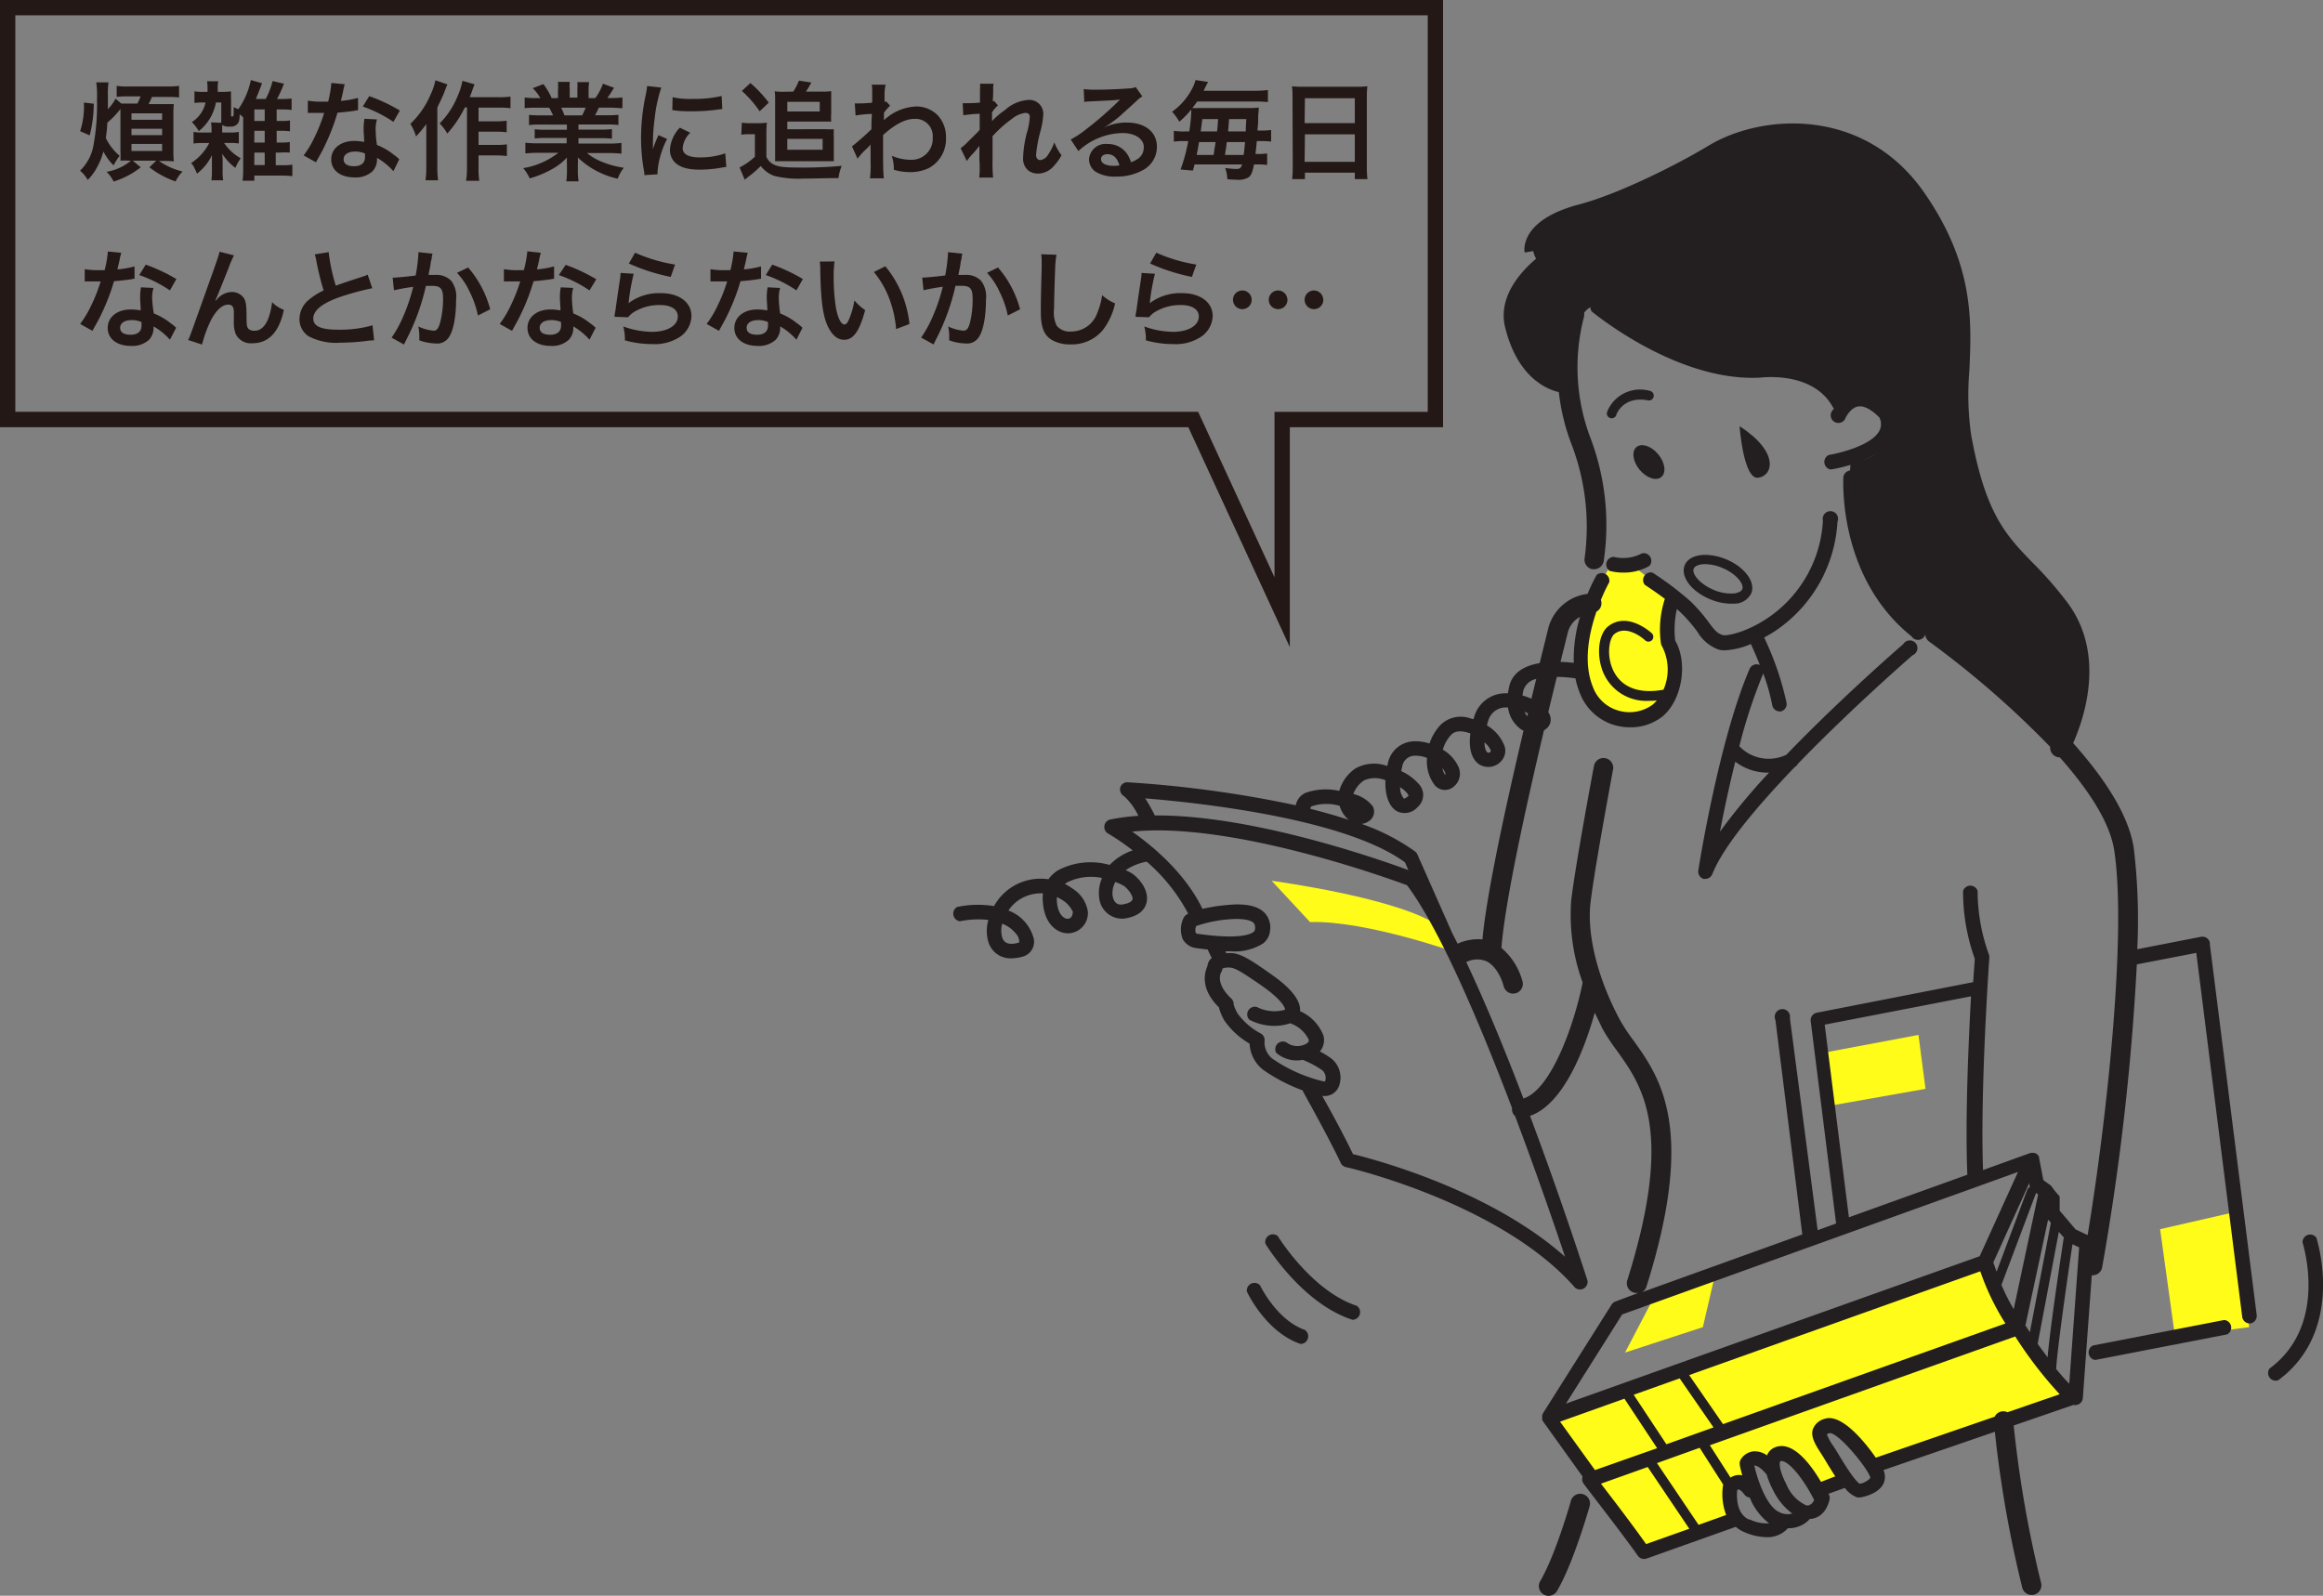 <svg id="レイヤー_1" data-name="レイヤー 1" xmlns="http://www.w3.org/2000/svg" viewBox="0 0 303.2 208.33"><rect x="0" y="0" width="303.2" height="208.33" fill="#808080" stroke="none"/><defs><style>.cls-1{fill:#fffc19;}.cls-2{fill:#231f20;}.cls-3{fill:#231815;}</style></defs><title>illust06</title><path class="cls-1" d="M233.53,82.68s-7.27,11-2,18.45c0,0,7.18,6.45,10.27-3.37,0,0-.43-4.31-.66-6.34l.47-4.28-5.87-4.64Z" transform="translate(-23.17 -9.08)"/><path class="cls-1" d="M225.29,194.15l57-20.3s5.08,12.53,11.26,17.35l-25.9,9.31s-2.3-5.74-6.11-5.35l-1.12.89,3.16,5.33-3.16,2.27s-4.5-6.55-5.41-5.19l-.48,2.55-2.44-1.56c-.92.61-.45,4.14-.45,4.14l-2-.94s-1.35,1.86.3,4.75l-12.23,4.36-6.85-9.11Z" transform="translate(-23.17 -9.08)"/><polygon class="cls-1" points="216.05 169.02 212.1 176.58 222.26 173.26 223.9 166.2 216.05 169.02"/><polygon class="cls-1" points="281.94 160.47 283.89 174.54 293.56 173.26 291.85 158.2 281.94 160.47"/><polygon class="cls-1" points="237.68 137.5 250.4 135.11 251.32 142.15 238.54 144.41 237.68 137.5"/><path class="cls-1" d="M189.15,124.07s17.21,2.28,22.13,6.13l2.44,3.4s-12.21-4.39-19.56-4.14Z" transform="translate(-23.17 -9.08)"/><ellipse class="cls-2" cx="238.39" cy="69.4" rx="1.58" ry="2.54" transform="translate(-12.77 158.64) rotate(-39.56)"/><path class="cls-2" d="M250.22,64.72s.5,7,2.44,6.73S255.44,68.09,250.22,64.72Z" transform="translate(-23.17 -9.08)"/><path class="cls-2" d="M227.76,59.15s-9.75-3-7.06-10.14,3.72-5.13,3.72-5.13-2.64-2.64,0-4.34,9.32-3.62,14-5.94,15.8-9.39,21.89-7.13,20,7.53,18.71,29c0,0-4.15,17.34,8.2,27.62s4.86,23.65,4.86,23.65-13.64-12.87-17.22-14.84c-2.25-1.24-11.43-4.54-10.15-22.45,0,0,4.24-.25,4.42-3.3s-2.66-7.64-5.84-3c0,0-3.23-5-5.65-5.33s-10.16.11-15.15-2.31A109.91,109.91,0,0,1,231.53,49S228.22,48.43,227.76,59.15Z" transform="translate(-23.17 -9.08)"/><path class="cls-2" d="M237.49,81.32a5.28,5.28,0,0,1-3.7.46,1,1,0,0,0-.53,1.83,7,7,0,0,0,1.82.22,6.67,6.67,0,0,0,3.36-.86,1,1,0,0,0-1-1.64Z" transform="translate(-23.17 -9.08)"/><path class="cls-2" d="M248.5,82.11c-2.43-1-4.82-.71-5.43.74s.8,3.39,3.23,4.43a7.22,7.22,0,0,0,2.77.61l.44,0a2.47,2.47,0,0,0,2.23-1.33C252.35,85.09,250.93,83.14,248.5,82.11ZM250.57,86c-.13.3-.56.51-1.17.56a5.66,5.66,0,0,1-2.6-.49c-1.81-.77-2.85-2.1-2.56-2.76.15-.36.72-.58,1.49-.58a6,6,0,0,1,2.28.51C249.82,84,250.85,85.37,250.57,86Z" transform="translate(-23.17 -9.08)"/><path class="cls-2" d="M238.51,60.11a4.64,4.64,0,0,0-5.58,2.74.63.63,0,1,0,1.2.41c0-.1.91-2.53,4.14-1.91a.63.63,0,0,0,.24-1.24Z" transform="translate(-23.17 -9.08)"/><path class="cls-2" d="M270,62.45c-.2-.25-2-2.41-4.35-2.24a3.43,3.43,0,0,0-1.83.72c-3.32-5.37-10.49-4.53-11.27-4.43-9.92.37-20.33-8.15-20.44-8.24a1,1,0,0,0-1.21,1.46c.45.37,11.11,9.11,21.78,8.67h.11c.07,0,7-1,9.63,3.89a.93.93,0,0,0,.11.14l-.09.14a1,1,0,1,0,1.64,1c.52-.9,1.11-1.38,1.73-1.43,1.05-.09,2.21,1,2.66,1.46a1.89,1.89,0,0,1,0,1.73c-1,1.88-5.09,2.91-6.58,3.15a1,1,0,0,0,.15,1.89h.15c.64-.1,6.34-1.08,8-4.14a3.84,3.84,0,0,0,0-3.55A.94.94,0,0,0,270,62.45Z" transform="translate(-23.17 -9.08)"/><path class="cls-2" d="M264.76,70.5a1,1,0,0,0-1,.89c0,.53-.66,13.1,8.91,20.77a1,1,0,1,0,1.19-1.48c-8.79-7-8.21-19.05-8.2-19.17A1,1,0,0,0,264.76,70.5Z" transform="translate(-23.17 -9.08)"/><path class="cls-2" d="M227,43.54a1.27,1.27,0,0,0-1.3-2.17c-.31.18-7.54,4.59-6.07,10.48,1.58,6.34,5.22,8,7,8.42a27.46,27.46,0,0,0,1.66,6.82A30.09,30.09,0,0,1,230,81.9a1.27,1.27,0,0,0,1,1.49l.24,0a1.27,1.27,0,0,0,1.24-1,32.13,32.13,0,0,0-1.75-16.21,26,26,0,0,1-.82-15.72,1.27,1.27,0,0,0-2.41-.78,26.07,26.07,0,0,0-1,7.88c-1.33-.57-3.35-2.11-4.41-6.32S226.94,43.58,227,43.54Z" transform="translate(-23.17 -9.08)"/><path class="cls-2" d="M229.76,204.14a1.27,1.27,0,0,0-1.56.88c0,.07-2,7.07-4,10.48a1.27,1.27,0,1,0,2.19,1.29c2.17-3.69,4.17-10.78,4.26-11.08A1.27,1.27,0,0,0,229.76,204.14Z" transform="translate(-23.17 -9.08)"/><path class="cls-2" d="M313.51,181.4l-17.15,3.33a1,1,0,0,0,.18,1.88l.18,0,17.15-3.33a1,1,0,0,0-.36-1.87Z" transform="translate(-23.17 -9.08)"/><path class="cls-2" d="M311.6,132.35a.94.94,0,0,0,0-.23,1,1,0,0,0-1.11-.75L302.13,133a79,79,0,0,0-.46-13.21c-.66-4.38-3.93-9.23-7.91-13.7,1.38-3.1,4.3-11.47-.68-18.25a49.2,49.2,0,0,0-4.63-5.32c-3.43-3.54-6.13-6.33-8-16.64a36.63,36.63,0,0,1-.24-8.36c.3-6.51.64-13.89-5.88-23.28-7.79-11.22-21.12-10.36-28.11-6.17-4.76,2.86-12.09,6.41-16.87,7.68-7.69,2-7.26,5.87-7.18,6.3l2.5-.43a.32.32,0,0,1,0,.07s0-2.07,5.32-3.49,12.76-5.1,17.52-8c6.14-3.68,17.87-4.43,24.72,5.45,6,8.69,5.73,15.31,5.43,21.72a38.55,38.55,0,0,0,.28,8.93c2,11.06,5.13,14.25,8.71,17.95A46.34,46.34,0,0,1,291,89.33c3.71,5,2.06,11.45.82,14.68a121.67,121.67,0,0,0-15.33-13.2,1.27,1.27,0,1,0-1.47,2.07,122.31,122.31,0,0,1,15.74,13.7,1.27,1.27,0,0,0,1.26,1.38c3.62,4.08,6.55,8.41,7.11,12.2,1.62,10.83-.95,34.86-3.48,50.16l-1.57-.74L292,167.13v-1.86a13.15,13.15,0,0,1-1.13-1.4l-1-.73-.56-2.91v0a.93.93,0,0,0,0-.11l-.05-.11,0,0a.94.94,0,0,0-.16-.2l0,0a1,1,0,0,0-.22-.15h0a1,1,0,0,0-.26-.07h0a.94.94,0,0,0-.25,0l-.08,0-.08,0-6.21,2.24c-.39-10.59.81-27.56.82-27.74a1,1,0,0,0-.06-.41,24.39,24.39,0,0,1-1.47-8.29,1,1,0,0,0-1.9,0,26,26,0,0,0,1.52,8.83c0,.44-.1,1.54-.2,3.08l-20.45,4a1,1,0,0,0-.76,1.05l3.32,26.46-2.41.87L256.79,142a1,1,0,1,0-1.89.24l3.51,28-20.94,7.54a1.25,1.25,0,0,0,.59-.71c6.54-20.7,1.77-27.35-1.72-32.2a24.92,24.92,0,0,1-1.71-2.59c-2.92-5.42-4.36-11.17-3.86-15.39.53-4.49,2.9-17.14,2.92-17.26a1.27,1.27,0,1,0-2.49-.47c-.1.52-2.41,12.86-2.95,17.43a25.61,25.61,0,0,0,1.49,10.76c-1.08,5.4-4.09,14-7.73,15.14-2.31-6.05-4.89-12.37-7.46-17.81a3.16,3.16,0,0,1,2.65-.1c1.37.67,2.09,2.62,2.25,3.32a1.27,1.27,0,0,0,2.47-.56,8.63,8.63,0,0,0-2.78-4.51c.27-3.62,1.55-11.48,5.55-28.4a3.09,3.09,0,0,0,.33-.24,1.51,1.51,0,0,0,.43-1.76,2.15,2.15,0,0,0-.2-.38q.53-2.2,1.12-4.6a17.52,17.52,0,0,1,2.43.19,10.72,10.72,0,0,0,.55,1.86,6.93,6.93,0,0,0,4.75,4.3,7.32,7.32,0,0,0,1.82.23,6.71,6.71,0,0,0,4.21-1.39c2.58-2.11,3.39-7,1.69-9.93a12.14,12.14,0,0,1,.22-4.12l.47.43a19.42,19.42,0,0,1,2.22,2.56,5.31,5.31,0,0,0,2.75,2.3,2.66,2.66,0,0,0,.79.1,9.89,9.89,0,0,0,3.43-.82c.29.64.72,1.6,1.16,2.71l-.06,0a1,1,0,0,0-1.25.49c-4,9.25-6.62,25.7-6.72,26.4a1,1,0,0,0,.69,1.06,1,1,0,0,0,.25,0,1,1,0,0,0,.89-.61c1.4-3.6,5.89-8.92,10.77-14a.94.94,0,0,0,.39-.4c7.1-7.35,14.86-14.08,15-14.2a1,1,0,1,0-1.24-1.44c-.54.47-8.2,7.12-15.25,14.44a5.3,5.3,0,0,1-6.14-1.11A68.33,68.33,0,0,1,253.31,97v0a26,26,0,0,1,1.18,4.17,1,1,0,0,0,.94.79h.16a1,1,0,0,0,.77-1.1,39.06,39.06,0,0,0-2.93-8.55c.49-.27,1-.56,1.49-.89A18.42,18.42,0,0,0,263,77.19a1,1,0,1,0-1.9-.16,16.39,16.39,0,0,1-7,12.59c-2.87,2-5.54,2.52-6.08,2.37-.73-.23-1.06-.64-1.8-1.63a21,21,0,0,0-2.42-2.79,41.67,41.67,0,0,0-4.95-3.74,1,1,0,0,0-1,1.6s1.3.84,2.62,1.83a12.88,12.88,0,0,0-.51,5.82,1,1,0,0,0,.15.39,6.59,6.59,0,0,1,.18,5.65c-3.16.59-5.47-.28-6.54-2.48-.94-1.94-.56-4.25.15-4.8,1.68-1.31,4,.82,4,.84a.63.63,0,0,0,.86-.93c-.13-.12-3.15-2.88-5.68-.91-1.36,1.06-1.61,4.09-.51,6.35a6.09,6.09,0,0,0,5.85,3.38c.32,0,.67,0,1-.06a3.88,3.88,0,0,1-.55.57,5.14,5.14,0,0,1-4.35.8,5,5,0,0,1-3.46-3.16c-1.27-3.18-.48-7,.48-9.79a1.24,1.24,0,0,0,.58-1.52,23.34,23.34,0,0,1,1.09-2.32,1,1,0,0,0-1.65-.94,24.09,24.09,0,0,0-1.18,2.46,6.06,6.06,0,0,0-5.13,4.5l-.27,1.1-.85,3.44c-1.88.32-3.6,1.17-4,3.15q-.09.41-.14.79h-.25a4.24,4.24,0,0,0-4.17,3.12l-.08.27-.52-.15a3.75,3.75,0,0,0-3.82.93,6.56,6.56,0,0,0-1.4,2.39,5.73,5.73,0,0,0-2.09-.29,3.57,3.57,0,0,0-3.35,2.9l-.08.32a5,5,0,0,0-4.16.33,5.32,5.32,0,0,0-2.1,2.92,8,8,0,0,0-4.38.25,2.2,2.2,0,0,0-1.29,1.63,149.81,149.81,0,0,0-21.92-3,.94.94,0,0,0-1,.71,1,1,0,0,0,.49,1.09,8.09,8.09,0,0,1,1.88,2.58,26.25,26.25,0,0,0-3.77.5,1,1,0,0,0-.26,1.76,30.28,30.28,0,0,1,3.29,2.25A7.57,7.57,0,0,0,168,122a9.1,9.1,0,0,0-6.76.71,4.45,4.45,0,0,0-1.23,1.16,6.94,6.94,0,0,0-7.1,3.5,13.28,13.28,0,0,0-4.8.11,1,1,0,0,0,.35,1.87,11.88,11.88,0,0,1,3.71-.17,5.15,5.15,0,0,0,0,2.86,3,3,0,0,0,3,2.15,5.47,5.47,0,0,0,1.63-.27,2,2,0,0,0,1.2-2.62,5.32,5.32,0,0,0-3.21-3.35,5,5,0,0,1,2.51-1.95,5.27,5.27,0,0,1,2-.29,5.29,5.29,0,0,0,0,1.28c.23,2.79,1.92,4,3.39,3.93a2.64,2.64,0,0,0,2.47-2.83,4.3,4.3,0,0,0-2-3,7,7,0,0,0-1-.61l.25-.18a7,7,0,0,1,4.6-.6,4.87,4.87,0,0,0-.37,2.59A3,3,0,0,0,169.9,129c2.05-.29,2.71-1.27,2.91-2.05.36-1.44-.69-3-1.9-3.85l-.1-.06c-.23-.13-.47-.25-.72-.36a7.32,7.32,0,0,1,2.75-1.11,23.43,23.43,0,0,1,5.41,6.78,2.32,2.32,0,0,0-.38.27,1,1,0,0,0-.22.3,3.41,3.41,0,0,0-.1,2.78,2.3,2.3,0,0,0,1.82,1.16c.51.08,1,.13,1.47.19l0,.1.49,1-.09.07a1.58,1.58,0,0,0-.48,1c-.35.77-1,2.91,1.5,5.37a6.81,6.81,0,0,0,.73,1.74,10.22,10.22,0,0,0,3.28,3,4.61,4.61,0,0,0,1.71,3.37,21.93,21.93,0,0,0,5.22,2.73,1,1,0,0,0,.09.22c0,.05,3,5.34,4.89,9.28a1,1,0,0,0,.65.52c.2,0,20.33,4.72,29.93,15.75a1,1,0,0,0,1.62-.91c-.26-.81-3.36-10.45-7.51-21.53,4.45-1.55,7.17-8.9,8.45-13.47q.49,1,1,2.08a26.78,26.78,0,0,0,1.88,2.86c3.35,4.67,7.51,10.47,1.36,30a1.27,1.27,0,0,0,1.21,1.65,1.24,1.24,0,0,0,.22,0L234,179a1,1,0,0,0-.48.39l-9,14.26h0l0,.06a.94.94,0,0,0-.06.13v0s0,0,0,0a1,1,0,0,0,0,.14s0,0,0,.07a1,1,0,0,0,0,.13s0,0,0,.07a1,1,0,0,0,0,.14l0,.06a1,1,0,0,0,.1.18h0l5.15,7.19,0,.11a1,1,0,0,0,.16.85c0,.06,4.73,6.1,7.1,9.44a1,1,0,0,0,1.09.34l11.66-4.15a4.32,4.32,0,0,0,1.13.69,7.55,7.55,0,0,0,2.88.66,3.58,3.58,0,0,0,2.8-1.17h.12a3.68,3.68,0,0,0,2.75-1.22h.17c.67-.08,1.88-.5,2.39-2.48a1,1,0,0,0-.06-.65l-.07-.15,2.13-.76h0a3.59,3.59,0,0,0,1.63,1.24.94.94,0,0,0,.24,0h.15c.38-.06,2.3-.44,3-1.75A2.17,2.17,0,0,0,269,201l14.54-5a150.69,150.69,0,0,0,3.6,20.44,1.27,1.27,0,0,0,2.45-.65A149.52,149.52,0,0,1,286,195.18l7.81-2.69a1,1,0,0,0,1.21-.84l1.17-16.08h.1a1.27,1.27,0,0,0,1.25-1,322.9,322.9,0,0,0,4.53-39.59l7.76-1.5,6,47.55a1,1,0,0,0,.94.83h.12a1,1,0,0,0,.83-1.06Zm-57.68-22.41h.15a82.17,82.17,0,0,0-6.41,7.72c.49-2.57,1.17-5.81,2-9.14A7,7,0,0,0,253.92,109.95ZM155.8,131a1.61,1.61,0,0,1,.4,1.12c-1.82.56-2.12-.36-2.22-.66a3.29,3.29,0,0,1,0-1.79A4.29,4.29,0,0,1,155.8,131Zm7.39-2.9c0,.56-.25.91-.65.93-.61,0-1.3-.72-1.42-2.19a3.63,3.63,0,0,1,0-.65,5.29,5.29,0,0,1,.5.27A3.64,3.64,0,0,1,163.19,128.1Zm7.77-1.57c-.07.29-.57.52-1.32.63-1,.13-1.2-.82-1.25-1.12a3,3,0,0,1,.36-1.82,8.34,8.34,0,0,1,1.09.5C170.62,125.3,171.06,126.13,171,126.53ZM222.15,102l.46.22-.09.36A2,2,0,0,1,222.15,102Zm5.63-10.25a3.22,3.22,0,0,1,1.61-2.13,19,19,0,0,0-.81,6c-.49-.06-1.08-.11-1.73-.13l.66-2.66ZM222,99.22a2.19,2.19,0,0,1,1.68-1.5l-.63,2.58a8.2,8.2,0,0,0-1.16-.42A6.34,6.34,0,0,1,222,99.22Zm-20.76,11.72a3.6,3.6,0,0,1,2.76,0c-.08,1.88.42,3.37,1.42,4a2.23,2.23,0,0,0,2.77-.49,2.08,2.08,0,0,0,.1-3.08,6.78,6.78,0,0,0-2.23-1.62q.05-.26.12-.54a1.67,1.67,0,0,1,1.63-1.47,4,4,0,0,1,1.62.29,5.06,5.06,0,0,0,1,3.55,1.73,1.73,0,0,0,2.46.21,2.17,2.17,0,0,0,.65-2.58,5.1,5.1,0,0,0-2.05-2.26,4.67,4.67,0,0,1,1.07-1.92c.67-.73,1.82-.46,2.53-.19-.37,2.72.66,3.73,1.2,4.06a2.25,2.25,0,0,0,2.77-.4,2,2,0,0,0,.49-2,5.34,5.34,0,0,0-2.31-2.72q.07-.26.16-.55a2.37,2.37,0,0,1,2.41-1.79H220a4.1,4.1,0,0,0,1.78,2.91l.24.12c-3.63,15.42-5,23.27-5.36,27.25a6.39,6.39,0,0,0-3.24.56l-.73-1.44-4.53-10.23a1,1,0,0,0-.29-.37,27.44,27.44,0,0,0-7-3.6,1.78,1.78,0,0,0,.82-.27,1.48,1.48,0,0,0,.64-2.05,4.55,4.55,0,0,0-2.52-1.58A3.52,3.52,0,0,1,201.25,110.94Zm4.67.91c.83.53,1.1,1,1.1,1.1a.33.33,0,0,1-.09.1c-.27.24-.47.31-.52.28A2.19,2.19,0,0,1,205.92,111.85Zm5.51-2.49a2,2,0,0,1,.36.56c.07.17.06.25,0,.32A2.34,2.34,0,0,1,211.43,109.37Zm5.49-3.39c.59.53.86,1,.83,1.19s-.32.22-.44.14S216.93,106.83,216.93,106Zm-22.53,8.37a6.16,6.16,0,0,1,3.64-.06,3.76,3.76,0,0,0,.53,1.12,3.42,3.42,0,0,0,.66.71c-1.61-.53-3.31-1-5-1.44A.31.31,0,0,1,194.39,114.34Zm12.17,7.33.44,1c-3.57-1.32-20.33-7.24-33.09-7.13a21,21,0,0,0-1.26-2.23C179.37,113.85,198.7,115.89,206.56,121.67Zm-27.32,9.17a1.39,1.39,0,0,1,.07-.87,17.42,17.42,0,0,1,5.19-.92h0c1.51,0,2.09.29,2.31.53.06.06.23.26.18.81a.5.5,0,0,1-.22.37c-.33.26-1.8,1-7.1.25C179.55,131,179.3,131,179.24,130.84Zm9,14.12a1,1,0,0,0-.46-.93,9,9,0,0,1-3.05-2.61,5.52,5.52,0,0,1-.53-1.19,1,1,0,0,0-.3-.78c-2.13-2-1.39-3.35-1.31-3.48a1,1,0,0,0,.15-.45,2.26,2.26,0,0,1,1.13-.1c.79.12,2,1,3.78,2.19l.25.18c2,1.39,3,2.57,3,3.11,0,0,0,0,0,0a5,5,0,0,1-3.66-.35,1,1,0,0,0-1,1.65,7,7,0,0,0,3.26.81,6.52,6.52,0,0,0,2.07-.34,4.22,4.22,0,0,1,2.39,2.06.42.42,0,0,1,0,.36.79.79,0,0,1-.24.22,2.34,2.34,0,0,1-2.65-.16,1,1,0,0,0-1.32,1.37,4.07,4.07,0,0,0,2.7,1,4.38,4.38,0,0,0,.76-.08,12.53,12.53,0,0,1,2.55,1.36h0a1.31,1.31,0,0,1,.4,1.34c0,.11-.06.14-.22.12a19.68,19.68,0,0,1-6.73-3A2.76,2.76,0,0,1,188.22,145Zm11.53,14.79c-1.28-2.67-3-5.81-4-7.58H196a2,2,0,0,0,1.95-1.34,3.19,3.19,0,0,0-1-3.55,11.57,11.57,0,0,0-1.51-.93,2.36,2.36,0,0,0,.18-.24,2.31,2.31,0,0,0,.29-1.83,5.74,5.74,0,0,0-3.06-3.19,2.2,2.2,0,0,0,0-.39c-.13-1.3-1.42-2.81-3.84-4.48l-.25-.18c-2-1.4-3.35-2.32-4.58-2.51a4.6,4.6,0,0,0-.94,0l-.13-.26h.62a7,7,0,0,0,4.27-1,2.4,2.4,0,0,0,.94-1.69,2.83,2.83,0,0,0-.66-2.27c-.72-.79-1.9-1.16-3.71-1.16h0a24.15,24.15,0,0,0-4.45.58l0,0c-2.31-4.75-6.59-8.27-9.18-10.08,12.91-1.33,33.38,6.07,35.88,7,4.26,5.69,9.45,17.89,13.7,29.08a1.24,1.24,0,0,0,.4,1.06c2.8,7.42,5.16,14.29,6.52,18.36C217.63,164.42,202.61,160.45,199.75,159.75Zm89.37,24.76,2.76-14.61.68.77a.62.62,0,0,0-.07.2c-1.31,8.66-1.87,13.11-2.08,15.42C290,185.69,289.52,185.08,289.12,184.51Zm1.36-16.21.35.4a.59.59,0,0,0,0,.08L288.11,183l-.58-.88ZM286,180a27.07,27.07,0,0,1-1.6-3.18l4.52-12v0l.27.2Zm-37.55,26.87-3.58,1.28-5.43-8.06,5.57-2,3.06,4.78s0,.05,0,.08A7.61,7.61,0,0,0,248.48,206.88Zm-7.78-9.24-4.27-6.46,6-2.14,4.42,6.4Zm7.39-2.63-4.42-6.4,38-13.55a31.91,31.91,0,0,0,3.28,6.81Zm40-31.15a.93.93,0,0,0,.07.19.63.63,0,0,0-.36.36l-4,10.69c-.19-.52-.34-.93-.43-1.2l4.7-10.37Zm-26.73-21,19.1-3.7c-.34,6.11-.78,16.24-.48,23.29L264.49,168Zm-26.43,37.83,51.66-18.6-5,11-54,19.24Zm-8.11,14,8.4-3,4.27,6.46L231.35,201Zm5.3,8.11,6.14-2.19,5.43,8.06-5.64,2C236.2,208.08,233.44,204.48,232.09,202.73Zm19.42,4.69c-1.76-.73-1.67-3.09-1.6-3.86a.34.34,0,0,1,.18-.09c.1,0,.38.14.76.66a.94.94,0,0,0,.7.39,7.87,7.87,0,0,0,2.53,3.37A5,5,0,0,1,251.51,207.42Zm2.27-5.8,0,0a12.14,12.14,0,0,0,.84,2,8.46,8.46,0,0,0,2.48,3,2.39,2.39,0,0,1-1.84-.27c-1.48-.76-2.64-3.91-3.12-6C252.31,200.39,252.83,200.47,253.78,201.61Zm5.51,3.94h-.18l-.16,0a5.14,5.14,0,0,1-2.6-2.72c-1.12-2.17-.89-2.92-.82-3.06,1-.27,3.08,2.37,4.43,5.08C259.83,205.15,259.62,205.52,259.29,205.55Zm1.56-3.08c-1.33-2.26-3.69-5.45-6-4.51a1.84,1.84,0,0,0-1.05,1.05,2.72,2.72,0,0,0-1.8-.52,2.2,2.2,0,0,0-1.66,1.12,1,1,0,0,0-.09.62c0,.17.14.69.32,1.39a2.08,2.08,0,0,0-.44-.05h0a2.09,2.09,0,0,0-1.09.34l-2.7-4.22,39.86-14.2A53,53,0,0,0,292,191.1l-6.81,2.35a1.25,1.25,0,0,0-1.67.58L268,199.38c-1.54-2.23-4.55-5.81-6.68-5.07a2.24,2.24,0,0,0-1.52,1.32c-.35,1,.32,2.06,1.09,3.26l.25.39.37.61c.43.72.83,1.36,1.2,1.93Zm6.4-.46a2.51,2.51,0,0,1-1.36.71c-.39-.27-1.17-1.19-2.74-3.82l-.4-.66-.26-.4a7,7,0,0,1-.88-1.58,1.29,1.29,0,0,1,.33-.15c.88-.17,3.7,3,4.89,4.89a1,1,0,0,0,.06.1,6,6,0,0,1,.32.59C267.31,201.91,267.27,202,267.25,202Zm26-12.36c-.54-.54-1.13-1.21-1.71-1.92.13-2.39,1.3-10.74,2.13-16.28l.87.41Z" transform="translate(-23.17 -9.08)"/><path class="cls-2" d="M325.5,170.65a1,1,0,0,0-1.8.61c0,.11,3.49,10.73-4.31,16.49a1,1,0,0,0,1.13,1.53C329.42,182.71,325.54,170.77,325.5,170.65Z" transform="translate(-23.17 -9.08)"/><path class="cls-2" d="M200.28,179.56c-5.86-1.89-10.28-9-10.32-9.1a1,1,0,0,0-1.62,1c.19.32,4.82,7.81,11.36,9.92a1,1,0,0,0,.58-1.81Z" transform="translate(-23.17 -9.08)"/><path class="cls-2" d="M193.54,182.72c-3.72-1.26-5.89-5.8-5.91-5.84a1,1,0,0,0-1.72.81c.1.22,2.53,5.32,7,6.84a1,1,0,0,0,.61-1.8Z" transform="translate(-23.17 -9.08)"/><path class="cls-3" d="M41.54,30.92A10.75,10.75,0,0,1,38,32.78a4.53,4.53,0,0,0-.92-1.27,6.73,6.73,0,0,0,3.19-1.46H40a10.87,10.87,0,0,0-1.11,0,13.09,13.09,0,0,0,0-1.32V23.3a10.82,10.82,0,0,1-1.71,1.79,16.53,16.53,0,0,1-.2,2,6.93,6.93,0,0,0,1.81,2.33A7.35,7.35,0,0,0,38,30.67a6.86,6.86,0,0,1-1.34-1.82,8,8,0,0,1-.74,1.91,6.88,6.88,0,0,1-1.3,1.81,4.55,4.55,0,0,0-1-1.21A6.06,6.06,0,0,0,35.38,28a29.58,29.58,0,0,0,.45-6,12,12,0,0,0-.1-2.17h1.6a11.72,11.72,0,0,0-.08,1.82c0,.83,0,1.22,0,1.68a5.7,5.7,0,0,0,1-1.37l.76.64c.27,0,.5,0,1.09,0h1a6.26,6.26,0,0,0,.42-.94H39.9a11.05,11.05,0,0,0-1.5.07V20.29a8.87,8.87,0,0,0,1.51.08h5.14a10.27,10.27,0,0,0,1.49-.08V21.8a14.31,14.31,0,0,0-1.47-.07H43a10.34,10.34,0,0,1-.43.94h1.9c.74,0,1,0,1.39,0a11.55,11.55,0,0,0-.06,1.32v4.75a12.81,12.81,0,0,0,.06,1.41,12,12,0,0,0-1.25-.06h-.7A9.08,9.08,0,0,0,47,31.47a4.57,4.57,0,0,0-.91,1.3,11.76,11.76,0,0,1-3.42-1.85l.9-.87H40.49Zm-7.91-4.71a10.44,10.44,0,0,0,.49-3.74l1.29.15a17.07,17.07,0,0,1-.53,4.13Zm6.7-1.49h4v-.84h-4Zm0,2h4v-.83h-4Zm0,2.07h4v-.92h-4Z" transform="translate(-23.17 -9.08)"/><path class="cls-3" d="M52.05,25.11a1.13,1.13,0,0,1,0-.29V22.46h-.7a6.12,6.12,0,0,1-2.24,3.74,5.14,5.14,0,0,0-.9-1.18A4.05,4.05,0,0,0,50,22.46h-.45a8,8,0,0,0-1,.06V21a5.3,5.3,0,0,0,1.05.07h.66c0-.31,0-.42,0-.6a6.79,6.79,0,0,0-.06-.78h1.46a3.43,3.43,0,0,0-.07.78c0,.22,0,.36,0,.6h.63a8.14,8.14,0,0,0,1.11-.06,9.35,9.35,0,0,0,0,1v2.12c0,.11,0,.15.17.15s.17,0,.17-1.22c.39.2.41.2.6.28a10.07,10.07,0,0,0,1.64-3.81l1.47.42c-.07.15-.13.32-.21.55l-.6,1.5h1.28a10.12,10.12,0,0,0,.9-2.34l1.48.35a15.07,15.07,0,0,1-.91,2h.49a12.09,12.09,0,0,0,1.42-.07v1.5a9,9,0,0,0-1.42-.07h-.53v1.5h.59a6,6,0,0,0,1.15-.07v1.42a7.9,7.9,0,0,0-1.15-.06h-.59v1.53h.56a5.82,5.82,0,0,0,1.15-.07V29A7.93,7.93,0,0,0,59.72,29h-.56v1.65h.78a8.47,8.47,0,0,0,1.39-.07v1.5A12.44,12.44,0,0,0,59.91,32H56.37v.67H54.83a10.47,10.47,0,0,0,.08-1.47V24.39L54.45,24c0,.79-.1,1-.28,1.25a1.14,1.14,0,0,1-1,.35,1.53,1.53,0,0,1-1-.2c0,.21,0,.31,0,.66v.32h.9a5.69,5.69,0,0,0,1.27-.08v1.51a7.93,7.93,0,0,0-1.25-.07h-.67a6.27,6.27,0,0,0,2.17,2A6.67,6.67,0,0,0,53.89,31a7.48,7.48,0,0,1-1.72-1.85,9,9,0,0,1,.06,1.06v1.12a7.37,7.37,0,0,0,.07,1.29H50.76a8.47,8.47,0,0,0,.07-1.22V30.39c0-.38,0-.64,0-1.05a6.63,6.63,0,0,1-1.95,2.41,7.26,7.26,0,0,0-.34-.74,2,2,0,0,0-.43-.64,6.76,6.76,0,0,0,2.37-2.62h-.8a7.5,7.5,0,0,0-1.25.07V26.3a5.76,5.76,0,0,0,1.27.08h1.08V26a5.7,5.7,0,0,0-.07-.94Zm5.67-.24v-1.5H56.37v1.5Zm-1.36,2.82h1.36V26.16H56.37Zm0,2.94h1.36V29H56.37Z" transform="translate(-23.17 -9.08)"/><path class="cls-3" d="M68.17,20.08a7.13,7.13,0,0,0-.22.94c-.07.34-.14.62-.29,1.23a12.06,12.06,0,0,0,2.24-.39l0,1.61a2.86,2.86,0,0,0-.45.07c-.5.08-1.36.18-2.23.25a26.82,26.82,0,0,1-1.54,4.06c-.32.69-.45.94-1,1.92l-.27.5-1.61-.9a12.73,12.73,0,0,0,1.36-2.24,21.55,21.55,0,0,0,1.32-3.31H63.35v-1.6a9.75,9.75,0,0,0,1.89.13H66a14.43,14.43,0,0,0,.42-2.44Zm6.35,11.35a8.49,8.49,0,0,0-2.14-1.74c0,.13,0,.22,0,.28a2.24,2.24,0,0,1-.6,1.48,3.23,3.23,0,0,1-2.33.79c-1.85,0-3.05-.92-3.05-2.35s1.25-2.41,3-2.41a6.91,6.91,0,0,1,1.3.13c0-.64-.07-1.19-.07-1.61a7.43,7.43,0,0,1,.11-1.41l1.63.08a4.68,4.68,0,0,0-.17,1.41A14.93,14.93,0,0,0,72.37,28a8.74,8.74,0,0,1,2.21,1.29,5.29,5.29,0,0,1,.49.38l.21.2Zm-5-2.56c-.91,0-1.5.38-1.5,1s.5.91,1.37.91,1.42-.39,1.42-1.18c0-.14,0-.48,0-.48A3.53,3.53,0,0,0,69.54,28.86Zm5-3.88a17.16,17.16,0,0,0-4-2l.84-1.36a22.22,22.22,0,0,1,4,1.88Z" transform="translate(-23.17 -9.08)"/><path class="cls-3" d="M81.57,20.1c-.15.35-.2.45-.32.78-.22.6-.22.6-1,2.24v7.76a12.88,12.88,0,0,0,.1,1.74H78.71a12.5,12.5,0,0,0,.1-1.74v-4c0-.35,0-.42,0-1.6a14.6,14.6,0,0,1-1.34,1.61,6.65,6.65,0,0,0-.74-1.64,11.44,11.44,0,0,0,2.66-3.87A7.87,7.87,0,0,0,80,19.56Zm2.28,3a15.19,15.19,0,0,1-2.3,3.42,5.69,5.69,0,0,0-1-1.32,10.92,10.92,0,0,0,2.35-3.57,9,9,0,0,0,.63-2l1.58.46c-.14.34-.18.46-.28.74-.21.59-.22.63-.35.94h3.81a10.44,10.44,0,0,0,1.51-.08v1.51a14.64,14.64,0,0,0-1.51-.07H85.63v1.79h2.28a9.59,9.59,0,0,0,1.39-.08v1.51a10.65,10.65,0,0,0-1.4-.08H85.63V28h2.3a8,8,0,0,0,1.4-.08v1.53a11,11,0,0,0-1.4-.08h-2.3V31a9.47,9.47,0,0,0,.1,1.68H84A9.83,9.83,0,0,0,84.12,31V23.1Z" transform="translate(-23.17 -9.08)"/><path class="cls-3" d="M93.66,25.34a10.45,10.45,0,0,0-1.44.07V24.08a12.74,12.74,0,0,0,1.44.06h1.7c-.21-.45-.36-.77-.52-1H93.32c-.69,0-1.22,0-1.67.07v-1.4a11.94,11.94,0,0,0,1.6.08h.45a5.88,5.88,0,0,0-1-1.3l1.4-.53a9.87,9.87,0,0,1,1.08,1.83H96v-1A7.8,7.8,0,0,0,96,19.77h1.53a9.34,9.34,0,0,0,0,1v1.05h1V20.8a9.83,9.83,0,0,0,0-1h1.53a7.34,7.34,0,0,0-.07,1.09v1h.88a7.5,7.5,0,0,0,1-1.88l1.44.53c-.34.56-.56.91-.87,1.34h.39a11.42,11.42,0,0,0,1.58-.08v1.4c-.43,0-1-.07-1.67-.07h-1.4c-.27.56-.32.69-.52,1h1.63a12.89,12.89,0,0,0,1.44-.06v1.33a10.32,10.32,0,0,0-1.44-.07H98.67V26h2.93a10.07,10.07,0,0,0,1.44-.07v1.26a10.35,10.35,0,0,0-1.44-.07H98.67v.7h3.91a12.44,12.44,0,0,0,1.7-.08v1.4a15.23,15.23,0,0,0-1.68-.08H99.78a7.26,7.26,0,0,0,1.9,1.12,12,12,0,0,0,2.91.8,5.55,5.55,0,0,0-.8,1.43,10.93,10.93,0,0,1-5.2-2.77,9.59,9.59,0,0,1,0,1v.69a8,8,0,0,0,.1,1.42H97.09a10.51,10.51,0,0,0,.08-1.43v-.67a9.44,9.44,0,0,1,0-1,7.78,7.78,0,0,1-2,1.54,13.56,13.56,0,0,1-2.86,1.18,5.73,5.73,0,0,0-.85-1.34,10.07,10.07,0,0,0,4.58-2h-2.6a15.49,15.49,0,0,0-1.7.08v-1.4a13.07,13.07,0,0,0,1.68.08h3.71v-.7H94.39a10.12,10.12,0,0,0-1.43.07V25.95a9.86,9.86,0,0,0,1.43.07h2.77v-.67Zm5.49-1.2a8.09,8.09,0,0,0,.46-1H96.42a8.88,8.88,0,0,1,.42,1Z" transform="translate(-23.17 -9.08)"/><path class="cls-3" d="M107.27,31.94c0-.25,0-.34-.07-.66a24.48,24.48,0,0,1-.36-4.19,26.89,26.89,0,0,1,.58-5.48,9.32,9.32,0,0,0,.21-1.3l1.85.2a19.35,19.35,0,0,0-.88,4.19,23.56,23.56,0,0,0-.21,3.1c0,.31,0,.42,0,.77a14.08,14.08,0,0,1,.73-1.85l1.12.5a11.49,11.49,0,0,0-1.25,4.24c0,.08,0,.2,0,.38Zm6-5.53a3.16,3.16,0,0,0-1,2c0,.8.77,1.22,2.23,1.22a9.85,9.85,0,0,0,3.33-.53l.14,1.78a4.5,4.5,0,0,0-.57.08,17.31,17.31,0,0,1-2.9.27c-1.74,0-2.86-.39-3.47-1.22a2.34,2.34,0,0,1-.42-1.37,4.58,4.58,0,0,1,1.29-2.89Zm-2.31-4.64a10.11,10.11,0,0,0,2.59.22,15.46,15.46,0,0,0,3.81-.38l.08,1.7-1,.13a25.25,25.25,0,0,1-3,.17,16.61,16.61,0,0,1-2.52-.15Z" transform="translate(-23.17 -9.08)"/><path class="cls-3" d="M120,25.09a6,6,0,0,0,1.12.07h1.08a6.11,6.11,0,0,0,1.06-.07,14.15,14.15,0,0,0-.06,1.53v2.93a1.94,1.94,0,0,0,.77.9c.59.38,1.43.5,3.25.5a53.84,53.84,0,0,0,5.81-.22,6.43,6.43,0,0,0-.42,1.6c-1.57,0-2.93.06-4.52.06a13.3,13.3,0,0,1-3.84-.34,3.82,3.82,0,0,1-1.78-1.3,13.42,13.42,0,0,1-1.58,1.37l-.52.42-.67-1.6a8.73,8.73,0,0,0,2-1.4V26.6h-.78a5.35,5.35,0,0,0-1,.07Zm1.11-5.17a16,16,0,0,1,2.4,2.56l-1.19,1.13A14.72,14.72,0,0,0,120,20.95Zm5.6,1.12a8.17,8.17,0,0,0,.74-1.43l1.62.24a13.41,13.41,0,0,1-.71,1.19h2.3a6.68,6.68,0,0,0,1-.06c0,.31,0,.62,0,1v1.92a7,7,0,0,0,0,1.05c-.35,0-.58,0-1,0h-4.73v1H131a8.3,8.3,0,0,0,1,0,10.49,10.49,0,0,0,0,1.06v2.12c0,.35,0,.66,0,1-.31,0-.59,0-1,0h-5.66c-.41,0-.71,0-1,0q0-.44,0-1V22c0-.32,0-.63-.06-1a8.91,8.91,0,0,0,1.09.06Zm-.78,2.59h4.23V22.37h-4.23Zm0,5h4.61V27.21h-4.61Z" transform="translate(-23.17 -9.08)"/><path class="cls-3" d="M134.37,28.19a32.66,32.66,0,0,0,2.54-2.24c0-.85,0-.87.06-2a15,15,0,0,0-2.13.21l-.1-1.58.46,0c.25,0,1,0,1.81-.1,0-.36,0-.55,0-1,0-.27,0-.46,0-.59v-.14a3.45,3.45,0,0,0-.06-.62h1.81a6,6,0,0,0-.14,1.34c0,.27,0,.27,0,.66v.25a.63.63,0,0,0,.2-.07l.53.57a6,6,0,0,0-.8.91c0,.6,0,.91-.06,1h0a2.49,2.49,0,0,1,.34-.27,6.48,6.48,0,0,1,4-1.54,3.9,3.9,0,0,1,2.73,1.15,4.11,4.11,0,0,1,1.08,2.89,4.32,4.32,0,0,1-2.23,4,5.58,5.58,0,0,1-2.49.53,7.15,7.15,0,0,1-2.09-.31,5.23,5.23,0,0,0-.27-1.82,6.41,6.41,0,0,0,2.49.52,2.75,2.75,0,0,0,2.86-2.9,2.25,2.25,0,0,0-2.4-2.44c-1.16,0-2.54.71-4.08,2.11v1.46c0,2,0,3.57.11,4.19h-1.82a13.9,13.9,0,0,0,.08-2.24V28.76a7,7,0,0,1,0-.83h0a4.46,4.46,0,0,1-.62.66,8.48,8.48,0,0,0-1.08,1.21Z" transform="translate(-23.17 -9.08)"/><path class="cls-3" d="M152.63,24.91a10.28,10.28,0,0,1,1.71-1.46,5,5,0,0,1,3-1.32,1.81,1.81,0,0,1,2,1.86,10,10,0,0,1-.35,2.14,17.66,17.66,0,0,0-.59,3.15c0,.45.21.7.57.7a1.41,1.41,0,0,0,1-.71,6.89,6.89,0,0,0,.81-1.6,6.78,6.78,0,0,0,.94,1.68,6.36,6.36,0,0,1-1,1.39,2.71,2.71,0,0,1-2.07,1,2.09,2.09,0,0,1-1.21-.36,2,2,0,0,1-.73-1.76,14.14,14.14,0,0,1,.58-3.52,8.88,8.88,0,0,0,.29-1.76c0-.34-.2-.52-.57-.52a3.36,3.36,0,0,0-1.74.76,15.94,15.94,0,0,0-2.55,2.28c0,.63,0,1,0,1.42,0,.11,0,.11,0,1.67a18.62,18.62,0,0,0,.07,2.31h-1.81A12.13,12.13,0,0,0,151,30c0-1.5,0-1.5,0-1.88h0a10.9,10.9,0,0,1-1,1.18,7.94,7.94,0,0,0-.64.8l-.81-1.67a6.23,6.23,0,0,0,.91-.8c1.32-1.3,1.32-1.3,1.58-1.6,0-.67,0-.83,0-1.37,0-.32,0-.35,0-.73a18.09,18.09,0,0,0-2.14.2l-.08-1.58a4.29,4.29,0,0,0,.57,0c.27,0,1,0,1.69-.08,0-.21,0-.21,0-.53s0-.83,0-1.15a4.66,4.66,0,0,0,0-.78l1.78,0a2,2,0,0,0-.06.52c0,.07,0,.25,0,.53s0,.39-.06,1.25l.17-.06.52.59a2.34,2.34,0,0,0-.41.42,1.22,1.22,0,0,0-.2.25l-.17.22,0,.83s0,.08,0,.25Z" transform="translate(-23.17 -9.08)"/><path class="cls-3" d="M167.29,25.72a6.83,6.83,0,0,1,2.94-.64c2.4,0,3.94,1.23,3.94,3.15a3.42,3.42,0,0,1-1.91,3.1,6.92,6.92,0,0,1-3.39.8,4.74,4.74,0,0,1-2.72-.64,2,2,0,0,1-.84-1.61,2.16,2.16,0,0,1,2.41-2A3,3,0,0,1,170.15,29a3.76,3.76,0,0,1,.64,1.26c1.16-.43,1.67-1,1.67-2s-1.08-1.81-2.77-1.81a8.64,8.64,0,0,0-5.77,2.35l-1-1.51a12.59,12.59,0,0,0,2-1.32,46.77,46.77,0,0,0,4.19-3.64l.25-.25h0c-.53.07-1.43.13-4,.24a4.69,4.69,0,0,0-.67.07l-.07-1.68a12.72,12.72,0,0,0,1.65.08c1.19,0,2.9-.07,4.26-.17a2.06,2.06,0,0,0,.87-.18l.87,1.23a3,3,0,0,0-.73.57c-.7.64-1.72,1.55-2.2,2-.25.21-1.26,1-1.54,1.15a5.44,5.44,0,0,1-.58.36Zm.42,3.49c-.5,0-.83.25-.83.64,0,.56.63.88,1.67.88a3.75,3.75,0,0,0,.73-.06C169,29.71,168.49,29.21,167.71,29.21Z" transform="translate(-23.17 -9.08)"/><path class="cls-3" d="M178.39,26.24a19,19,0,0,0,.27-2.69v-.18a11.27,11.27,0,0,1-1.57,1.6,6.35,6.35,0,0,0-.94-1.3,8.45,8.45,0,0,0,2.68-3.14,4.86,4.86,0,0,0,.38-1l1.64.25c-.17.31-.17.31-.31.59s-.15.34-.28.56h6.65a11.78,11.78,0,0,0,1.75-.1v1.58a15.66,15.66,0,0,0-1.75-.08h-7.48c-.25.36-.39.55-.64.85a7.91,7.91,0,0,0,.94,0h6.44a10.16,10.16,0,0,0,1.29-.06c0,.27,0,.5-.07,1,0,1,0,1-.1,2h.45a8.45,8.45,0,0,0,1.34-.07v1.51a12.17,12.17,0,0,0-1.37-.06h-.5c-.07.74-.11,1.11-.17,1.68h.24a6.88,6.88,0,0,0,1.28-.07v1.51a7.91,7.91,0,0,0-1.33-.07h-.39c-.21,1.07-.36,1.43-.74,1.7a2.6,2.6,0,0,1-1.55.29c-.21,0-.52,0-1.19-.07a4.65,4.65,0,0,0-.28-1.46,13.23,13.23,0,0,0,1.44.13c.48,0,.63-.13.76-.59h-6.19c-.08.32-.11.39-.22.8l-1.61-.14a22.51,22.51,0,0,0,1-3.71h-.49a8.61,8.61,0,0,0-1.39.07V26.16a8.58,8.58,0,0,0,1.53.08Zm3.18,3.07.08-.48c0-.25.1-.56.18-1.2h-2.16c-.13.76-.18,1.06-.31,1.68Zm.45-3.07c.06-.5.06-.5.14-1.61H180.1c-.1.77-.13,1-.21,1.61Zm3.47,3.07c.1-.71.13-1,.18-1.68h-2.38c-.1.83-.1.83-.24,1.68Zm.28-3.07c0-.45,0-.45.07-1.61h-2.25c-.06.84-.1,1.37-.13,1.61Z" transform="translate(-23.17 -9.08)"/><path class="cls-3" d="M191.87,21.84c0-.55,0-1-.07-1.5a12.45,12.45,0,0,0,1.55.07h6.78a11.36,11.36,0,0,0,1.51-.07,12.52,12.52,0,0,0-.07,1.43v9a14.25,14.25,0,0,0,.08,1.69H200v-.84h-6.51v.84h-1.67a14.76,14.76,0,0,0,.08-1.69Zm1.58,3.31H200V21.9h-6.51Zm0,5.06H200V26.62h-6.51Z" transform="translate(-23.17 -9.08)"/><path class="cls-3" d="M39,42.08a7.13,7.13,0,0,0-.22.94c-.07.34-.14.62-.29,1.23a12.06,12.06,0,0,0,2.24-.39l0,1.61a2.86,2.86,0,0,0-.45.07c-.5.08-1.36.18-2.23.25a26.93,26.93,0,0,1-1.54,4.06c-.32.69-.45.94-1,1.92l-.27.5-1.61-.9a12.73,12.73,0,0,0,1.36-2.24,21.55,21.55,0,0,0,1.32-3.31H34.23v-1.6a9.75,9.75,0,0,0,1.89.13h.71a14.43,14.43,0,0,0,.42-2.44Zm6.35,11.35a8.49,8.49,0,0,0-2.14-1.74c0,.13,0,.22,0,.28a2.24,2.24,0,0,1-.6,1.48,3.23,3.23,0,0,1-2.33.79c-1.85,0-3.05-.92-3.05-2.35s1.25-2.41,3-2.41a6.91,6.91,0,0,1,1.3.13c0-.64-.07-1.19-.07-1.61a7.43,7.43,0,0,1,.11-1.41l1.63.08a4.68,4.68,0,0,0-.17,1.41A14.93,14.93,0,0,0,43.25,50a8.74,8.74,0,0,1,2.21,1.29,5.29,5.29,0,0,1,.49.38l.21.2Zm-5-2.56c-.91,0-1.5.38-1.5,1s.5.91,1.37.91,1.42-.39,1.42-1.18c0-.14,0-.48,0-.48A3.53,3.53,0,0,0,40.42,50.86Zm5-3.88a17.16,17.16,0,0,0-4-2l.84-1.36a22.22,22.22,0,0,1,4,1.88Z" transform="translate(-23.17 -9.08)"/><path class="cls-3" d="M51.33,48.34l.27-.31a2.62,2.62,0,0,1,1.81-.83A1.89,1.89,0,0,1,55,48c.28.45.35,1,.35,2.56,0,1,.06,1.29.31,1.5a1.18,1.18,0,0,0,.74.2c.74,0,1.34-.52,1.75-1.5a8.79,8.79,0,0,0,.53-2.23,4.37,4.37,0,0,0,1.54,1c-.6,2.9-2,4.36-4.09,4.36a2.19,2.19,0,0,1-2.2-1.22,4.05,4.05,0,0,1-.24-1.55V51c0-.5,0-.84,0-1a1.91,1.91,0,0,0-.11-.83.69.69,0,0,0-.63-.32c-.76,0-1.54.7-2.23,2a16,16,0,0,0-1.18,3.21l-1.81-.59c.2-.41.32-.74.77-2,3.22-9,3.22-9,3.32-9.53l1.89.48A13.63,13.63,0,0,0,53,44.08c-.8,2-1.42,3.57-1.72,4.23Z" transform="translate(-23.17 -9.08)"/><path class="cls-3" d="M66.07,42A23.58,23.58,0,0,0,67,46.38c.91-.34.91-.34,3.63-1.23a3.87,3.87,0,0,0,.53-.21l.6,1.77A34.28,34.28,0,0,0,67.13,48c-2,.76-3.07,1.65-3.07,2.66s1,1.46,3.21,1.46a15.33,15.33,0,0,0,4.52-.57L72,53.51a8.7,8.7,0,0,0-1.13.1,29.55,29.55,0,0,1-3.28.21A7.84,7.84,0,0,1,63.48,53a2.65,2.65,0,0,1-1.22-2.34A3.29,3.29,0,0,1,63.5,48.2,8.67,8.67,0,0,1,65.41,47a35.71,35.71,0,0,1-.94-3.8,5.86,5.86,0,0,0-.22-.91Z" transform="translate(-23.17 -9.08)"/><path class="cls-3" d="M79.63,42.2a3.3,3.3,0,0,0-.11.43c0,.18,0,.25-.08.48s0,.29-.24,1.34c-.06.31-.06.34-.1.52.41,0,.6,0,.87,0a2.71,2.71,0,0,1,2.07.74,3.39,3.39,0,0,1,.66,2.48c0,2.41-.41,4.33-1.08,5.1a1.78,1.78,0,0,1-1.56.63,6.8,6.8,0,0,1-2.16-.41c0-.28,0-.48,0-.62a5.24,5.24,0,0,0-.14-1.19,5.79,5.79,0,0,0,2,.55c.41,0,.63-.27.84-1A12.47,12.47,0,0,0,81,48.07c0-1.29-.32-1.67-1.43-1.67-.28,0-.49,0-.81,0a28.69,28.69,0,0,1-2.54,7l-.21.42-.11.24-1.62-.9a15.3,15.3,0,0,0,1.46-2.63,23.74,23.74,0,0,0,1.36-4,25.09,25.09,0,0,0-2.51.45l-.17-1.65c.52,0,2.21-.17,3-.28a21.6,21.6,0,0,0,.36-2.83V42ZM84.27,44a13.59,13.59,0,0,1,2.88,5.46l-1.6.81a12.58,12.58,0,0,0-1.12-3.18,9.08,9.08,0,0,0-1.61-2.39Z" transform="translate(-23.17 -9.08)"/><path class="cls-3" d="M93.76,42.08a7.13,7.13,0,0,0-.22.94c-.07.34-.14.62-.29,1.23a12.06,12.06,0,0,0,2.24-.39l0,1.61a2.86,2.86,0,0,0-.45.07c-.5.08-1.36.18-2.23.25a26.82,26.82,0,0,1-1.54,4.06c-.32.69-.45.94-1,1.92l-.27.5-1.61-.9a12.73,12.73,0,0,0,1.36-2.24,21.55,21.55,0,0,0,1.32-3.31H88.94v-1.6a9.75,9.75,0,0,0,1.89.13h.71A14.43,14.43,0,0,0,92,41.89Zm6.35,11.35A8.49,8.49,0,0,0,98,51.69c0,.13,0,.22,0,.28a2.24,2.24,0,0,1-.6,1.48,3.23,3.23,0,0,1-2.33.79c-1.85,0-3.05-.92-3.05-2.35s1.25-2.41,3-2.41a6.91,6.91,0,0,1,1.3.13c0-.64-.07-1.19-.07-1.61a7.43,7.43,0,0,1,.11-1.41l1.63.08a4.68,4.68,0,0,0-.17,1.41A14.93,14.93,0,0,0,98,50a8.74,8.74,0,0,1,2.21,1.29,5.29,5.29,0,0,1,.49.38l.21.2Zm-5-2.56c-.91,0-1.5.38-1.5,1s.5.91,1.37.91,1.42-.39,1.42-1.18c0-.14,0-.48,0-.48A3.53,3.53,0,0,0,95.13,50.86Zm5-3.88a17.16,17.16,0,0,0-4-2L97,43.66a22.22,22.22,0,0,1,4,1.88Z" transform="translate(-23.17 -9.08)"/><path class="cls-3" d="M105.88,44.82a29.57,29.57,0,0,0-.63,3.45c0,.2,0,.2-.07.41l0,0a6.64,6.64,0,0,1,4.24-1.33c2.38,0,4,1.18,4,3A3.41,3.41,0,0,1,112,53a6,6,0,0,1-3.7,1,12.9,12.9,0,0,1-3.57-.49,6.21,6.21,0,0,0-.21-1.81,11.3,11.3,0,0,0,3.77.7c2,0,3.35-.83,3.35-2,0-.94-.88-1.5-2.37-1.5a6.38,6.38,0,0,0-3.49,1,3.07,3.07,0,0,0-.63.6l-1.76-.06c0-.25,0-.31.11-.84.11-.87.34-2.42.59-4.08a5.71,5.71,0,0,0,.08-.81Zm.18-2.75a21,21,0,0,0,5.22,1.55l-.57,1.61a25.34,25.34,0,0,1-5.46-1.75Z" transform="translate(-23.17 -9.08)"/><path class="cls-3" d="M120.77,42.08a7.13,7.13,0,0,0-.22.94c-.07.34-.14.62-.29,1.23a12.06,12.06,0,0,0,2.24-.39l0,1.61a2.86,2.86,0,0,0-.45.07c-.5.08-1.36.18-2.23.25a26.93,26.93,0,0,1-1.54,4.06c-.32.69-.45.94-1,1.92l-.27.5-1.61-.9a12.73,12.73,0,0,0,1.36-2.24,21.55,21.55,0,0,0,1.32-3.31h-2.18v-1.6a9.75,9.75,0,0,0,1.89.13h.71a14.43,14.43,0,0,0,.42-2.44Zm6.35,11.35A8.49,8.49,0,0,0,125,51.69c0,.13,0,.22,0,.28a2.24,2.24,0,0,1-.6,1.48,3.23,3.23,0,0,1-2.33.79c-1.85,0-3.05-.92-3.05-2.35s1.25-2.41,3-2.41a6.91,6.91,0,0,1,1.3.13c0-.64-.07-1.19-.07-1.61a7.43,7.43,0,0,1,.11-1.41l1.63.08a4.68,4.68,0,0,0-.17,1.41A14.93,14.93,0,0,0,125,50a8.74,8.74,0,0,1,2.21,1.29,5.29,5.29,0,0,1,.49.38l.21.2Zm-5-2.56c-.91,0-1.5.38-1.5,1s.5.91,1.37.91,1.42-.39,1.42-1.18c0-.14,0-.48,0-.48A3.53,3.53,0,0,0,122.14,50.86Zm5-3.88a17.16,17.16,0,0,0-4-2l.84-1.36a22.22,22.22,0,0,1,4,1.88Z" transform="translate(-23.17 -9.08)"/><path class="cls-3" d="M132.09,43.21a16.23,16.23,0,0,0-.11,2.13,26.17,26.17,0,0,0,.27,3.75c.24,1.46.69,2.35,1.13,2.35.21,0,.41-.21.57-.6a10.34,10.34,0,0,0,.74-2.54,6.89,6.89,0,0,0,1.4,1.27c-.73,2.73-1.54,3.87-2.73,3.87-.94,0-1.69-.69-2.25-2s-.83-3.43-.88-7.31a6.66,6.66,0,0,0-.06-.9Zm6.63.63a14,14,0,0,1,3.15,7.54l-1.74.66a14.2,14.2,0,0,0-.9-4,12.2,12.2,0,0,0-2-3.45Z" transform="translate(-23.17 -9.08)"/><path class="cls-3" d="M148.79,42.2a3.3,3.3,0,0,0-.11.43c0,.18,0,.25-.08.48s0,.29-.24,1.34c-.06.31-.06.34-.1.52.41,0,.6,0,.87,0a2.71,2.71,0,0,1,2.07.74,3.39,3.39,0,0,1,.66,2.48c0,2.41-.41,4.33-1.08,5.1a1.78,1.78,0,0,1-1.56.63,6.8,6.8,0,0,1-2.16-.41c0-.28,0-.48,0-.62a5.24,5.24,0,0,0-.14-1.19,5.79,5.79,0,0,0,2,.55c.41,0,.63-.27.84-1a12.47,12.47,0,0,0,.36-3.19c0-1.29-.32-1.67-1.43-1.67-.28,0-.49,0-.81,0a28.69,28.69,0,0,1-2.54,7l-.21.42-.11.24-1.62-.9a15.3,15.3,0,0,0,1.46-2.63,23.74,23.74,0,0,0,1.36-4,25.09,25.09,0,0,0-2.51.45l-.17-1.65c.52,0,2.21-.17,3-.28a21.6,21.6,0,0,0,.36-2.83V42ZM153.43,44a13.59,13.59,0,0,1,2.88,5.46l-1.6.81a12.58,12.58,0,0,0-1.12-3.18A9.08,9.08,0,0,0,152,44.7Z" transform="translate(-23.17 -9.08)"/><path class="cls-3" d="M161.06,42.34a12.91,12.91,0,0,0-.17,1.89c-.06,1.3-.14,4.15-.14,5.14a3.89,3.89,0,0,0,.36,2.26,2.22,2.22,0,0,0,1.88.73,3.6,3.6,0,0,0,3.39-2.4,9.42,9.42,0,0,0,.64-2.35,6,6,0,0,0,1.69,1.08,8.62,8.62,0,0,1-1.67,3.57,5.3,5.3,0,0,1-4.2,1.78,4.57,4.57,0,0,1-2.45-.62c-1-.64-1.37-1.72-1.37-3.6,0-.73,0-2.13.11-5.64,0-.42,0-.71,0-.91a7,7,0,0,0-.06-1Z" transform="translate(-23.17 -9.08)"/><path class="cls-3" d="M173.91,44.82a29.57,29.57,0,0,0-.63,3.45c0,.2,0,.2-.07.41l0,0a6.64,6.64,0,0,1,4.24-1.33c2.38,0,4,1.18,4,3A3.41,3.41,0,0,1,180,53a6,6,0,0,1-3.7,1,12.9,12.9,0,0,1-3.57-.49,6.21,6.21,0,0,0-.21-1.81,11.3,11.3,0,0,0,3.77.7c2,0,3.35-.83,3.35-2,0-.94-.88-1.5-2.37-1.5a6.38,6.38,0,0,0-3.49,1,3,3,0,0,0-.63.6l-1.76-.06c0-.25,0-.31.11-.84.11-.87.34-2.42.59-4.08a5.71,5.71,0,0,0,.08-.81Zm.18-2.75a21,21,0,0,0,5.22,1.55l-.57,1.61a25.34,25.34,0,0,1-5.46-1.75Z" transform="translate(-23.17 -9.08)"/><path class="cls-3" d="M186.54,48.18A1.22,1.22,0,1,1,185.32,47,1.22,1.22,0,0,1,186.54,48.18Zm4.67,0A1.22,1.22,0,1,1,190,47,1.22,1.22,0,0,1,191.2,48.18Zm4.68,0A1.22,1.22,0,1,1,194.66,47,1.22,1.22,0,0,1,195.88,48.18Z" transform="translate(-23.17 -9.08)"/><path class="cls-3" d="M209.52,11.08V62.85h-20v21.6L180.09,64l-.54-1.16H25.17V11.08H209.52m2-2H23.17V64.85h155.1l13.25,28.71V64.85h20V9.08Z" transform="translate(-23.17 -9.08)"/></svg>